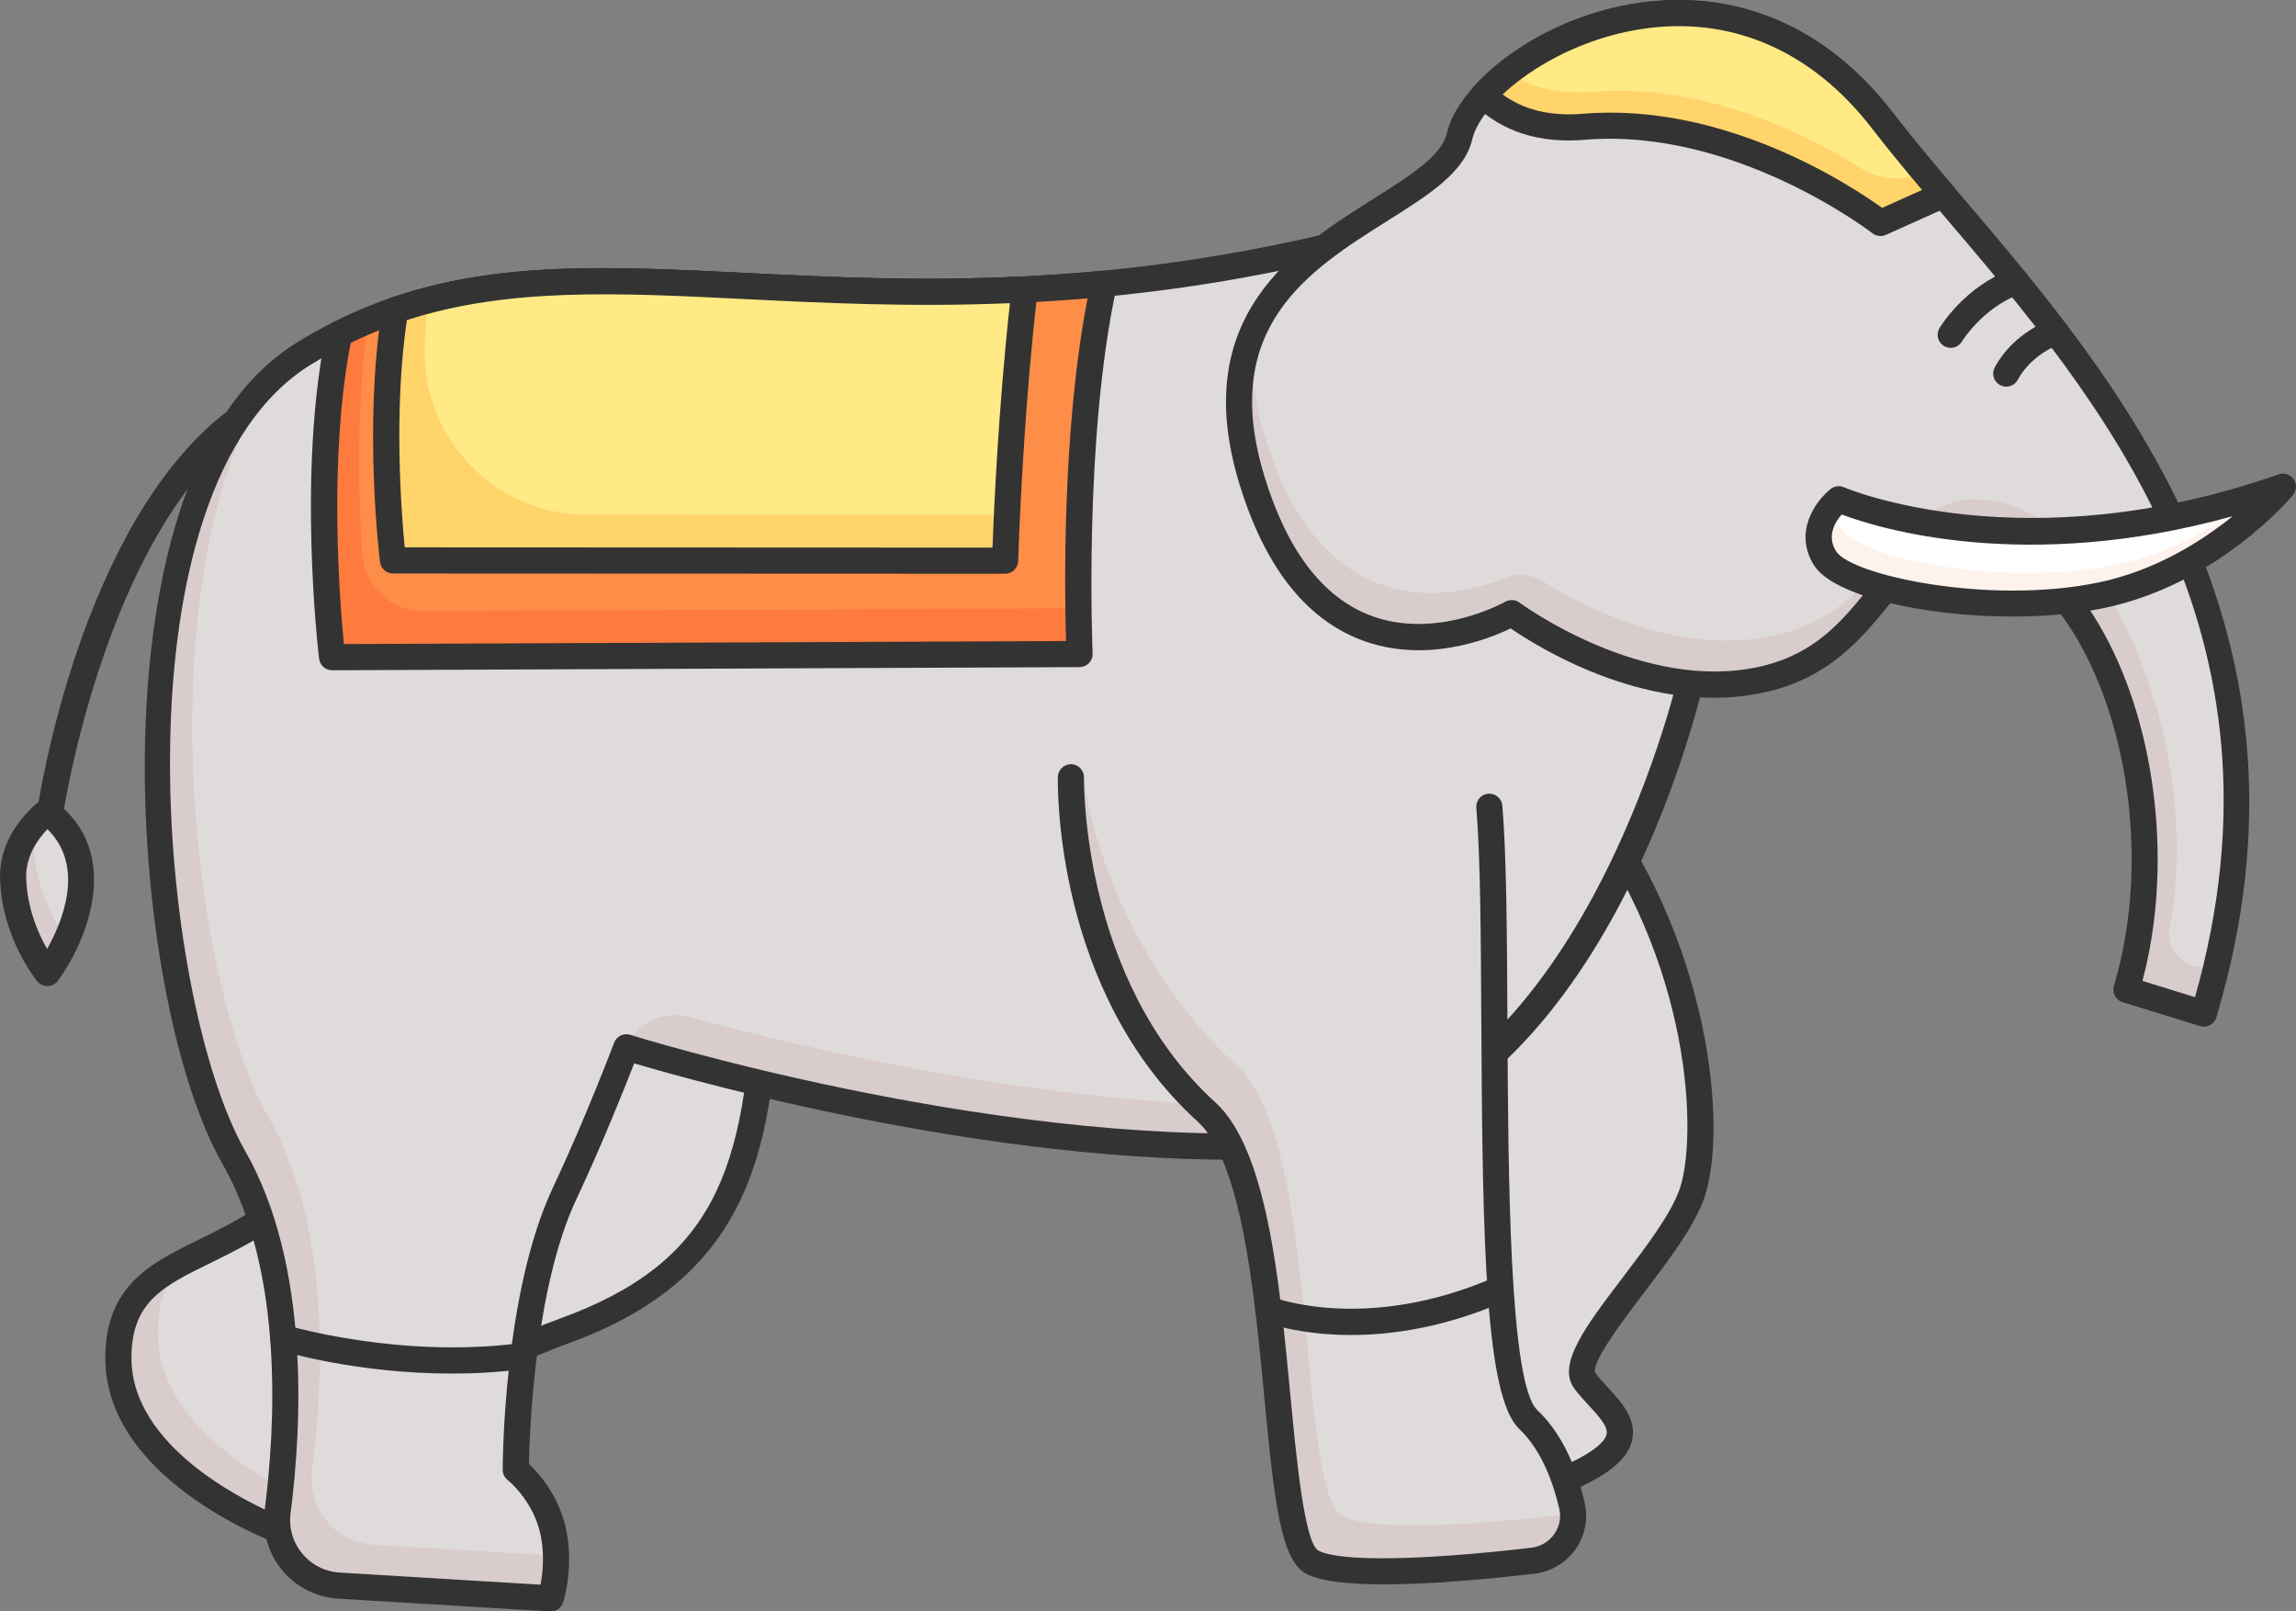 <?xml version="1.0" encoding="utf-8"?>
<!-- Generator: Adobe Illustrator 27.7.0, SVG Export Plug-In . SVG Version: 6.00 Build 0)  -->
<svg version="1.1" id="レイヤー_1" xmlns="http://www.w3.org/2000/svg" xmlns:xlink="http://www.w3.org/1999/xlink" x="0px"
	 y="0px" viewBox="0 0 195 136.85" style="enable-background:new 0 0 195 136.85;" xml:space="preserve">
<rect x="0" y="0" width="195" height="136.85" fill="#808080" stroke="none"/>
<style type="text/css">
	.st0{fill:#E0DBDB;}
	.st1{fill:#D9CCCC;}
	.st2{fill:#333333;}
	.st3{fill:#FE8D47;}
	.st4{fill:#FE7A3D;}
	.st5{fill:#FFEA85;}
	.st6{fill:#FFD46B;}
	.st7{fill:#FFFFFF;}
	.st8{fill:#FEF2EC;}
</style>
<g>
	<g>
		<path class="st0" d="M65.095,82.628c-0.463,15.198-2.418,25.043-17.154,30.391
			c-14.736,5.348-23.882,17.063-23.882,17.063s-14.022-5.094-14.007-14.776
			c0.015-9.682,10.128-7.142,17.536-16.58C39.659,83.348,65.095,82.628,65.095,82.628
			z"/>
		<g>
			<path class="st1" d="M30.94,96.586c-2.337,2.978-4.944,4.762-7.417,6.115
				c1.392-1.047,2.771-2.326,4.066-3.976c2.822-3.595,6.377-6.38,10.164-8.551
				C35.239,91.964,32.91,94.077,30.94,96.586z"/>
			<path class="st1" d="M15.926,106.987c-1.55,1.371-2.517,3.193-2.522,6.179
				c-0.012,8.047,9.666,12.922,12.937,14.34c-1.487,1.562-2.281,2.576-2.281,2.576
				s-14.022-5.094-14.007-14.776C10.06,110.522,12.533,108.722,15.926,106.987z"/>
			<path class="st1" d="M51.293,110.88c1.717-0.623,3.254-1.31,4.642-2.057
				c-2.126,1.623-4.749,3.019-7.994,4.196c-3.095,1.123-5.939,2.529-8.508,4.046
				C42.796,114.752,46.781,112.517,51.293,110.88z"/>
		</g>
		<path class="st2" d="M24.058,131.191c0.335,0,0.661-0.152,0.876-0.426
			c0.09-0.115,9.14-11.533,23.386-16.702
			c15.858-5.756,17.451-17.129,17.886-31.401c0.009-0.306-0.108-0.602-0.324-0.817
			c-0.216-0.216-0.527-0.319-0.817-0.326c-1.06,0.03-26.099,0.915-38.349,16.522
			c-3.076,3.921-6.648,5.67-9.798,7.214c-4.096,2.007-7.965,3.903-7.974,10.049
			c-0.016,10.343,14.135,15.603,14.737,15.821
			C23.805,131.169,23.932,131.191,24.058,131.191z M63.945,83.807
			c-0.589,15.567-3.283,23.415-16.381,28.168
			c-13.035,4.731-21.662,14.186-23.845,16.772
			c-2.772-1.173-12.567-5.86-12.555-13.44c0.008-4.765,2.683-6.075,6.731-8.06
			c3.198-1.566,7.177-3.516,10.568-7.837
			C38.605,86.487,58.85,84.187,63.945,83.807z"/>
	</g>
	<g>
		<path class="st0" d="M133.997,67.032c10.457,13.003,11.622,29.271,9.631,34.525
			c-1.991,5.254-10.782,13.298-9.033,15.695c1.749,2.396,5.785,4.575-0.089,7.646
			c-5.875,3.071-14.127,2.693-17.344-2.719c-3.217-5.412-4.662-34.873-1.968-42.287
			S133.997,67.032,133.997,67.032z"/>
		<path class="st2" d="M126.613,127.943c2.894,0,5.877-0.739,8.406-2.061
			c2.237-1.17,3.389-2.354,3.627-3.729c0.301-1.736-0.968-3.108-2.087-4.317
			c-0.399-0.431-0.776-0.839-1.068-1.239c-0.444-0.791,2.501-4.664,4.082-6.745
			c2.056-2.704,4.182-5.501,5.092-7.901c2.166-5.714,0.741-22.502-9.804-35.615
			c-0.292-0.363-0.779-0.503-1.221-0.356c-0.679,0.23-16.646,5.707-19.49,13.532
			c-2.767,7.612-1.345,37.511,2.056,43.232
			C118.362,126.371,122.392,127.943,126.613,127.943z M133.62,68.346
			c10.236,13.187,10.587,28.55,8.968,32.818c-0.796,2.1-2.823,4.766-4.782,7.344
			c-3.127,4.112-5.596,7.361-4.108,9.399c0.366,0.503,0.806,0.978,1.231,1.436
			c0.808,0.874,1.642,1.777,1.528,2.432c-0.06,0.349-0.461,1.09-2.467,2.139
			c-5.347,2.797-13.002,2.536-15.876-2.302c-3.137-5.278-4.454-34.254-1.878-41.34
			C118.405,74.304,130.503,69.498,133.62,68.346z"/>
	</g>
	<g>
		<path class="st0" d="M19.87,98.311c5.327,9.351,4.685,22.503,3.712,30.051
			c-0.423,3.216,1.983,6.107,5.229,6.297l17.958,1.081c0,0,0.934-2.876,0.135-6.02
			c-0.81-3.132-3.098-4.902-3.098-4.902s0.013-14.663,4.131-23.425
			c2.838-6.024,5.261-12.451,5.261-12.451s30.009,9.484,56.073,8.343
			c26.052-1.141,34.518-40.317,34.518-40.317l-22.374-38.291
			c-10.248,3.017-19.387,4.621-27.655,5.417
			c-29.269,2.834-47.514-4.501-64.949,4.26c-0.989,0.493-1.976,1.046-2.962,1.649
			C8.575,40.604,11.995,84.507,19.87,98.311z"/>
		<g>
			<path class="st1" d="M53.077,89.063c0.873-2.149,3.203-3.312,5.441-2.702
				c9.251,2.521,33.162,8.347,53.677,7.449c8.011-0.351,14.353-4.304,19.304-9.603
				c-5.293,6.97-12.543,12.653-22.228,13.078
				c-22.753,0.996-50.045-6.332-56.222-8.152
				C53.058,89.11,53.067,89.086,53.077,89.063z"/>
			<path class="st1" d="M23.114,32.13c-10.658,15.783-7.185,50.675-0.321,62.706
				c5.327,9.351,4.685,22.503,3.712,30.051c-0.422,3.216,1.983,6.107,5.229,6.297
				l15.487,0.932c0.049,2.07-0.453,3.624-0.453,3.624L28.81,134.659
				c-3.246-0.189-5.651-3.081-5.229-6.297c0.973-7.548,1.615-20.701-3.712-30.052
				C12.442,85.29,8.986,45.502,23.114,32.13z"/>
		</g>
		<path class="st2" d="M46.769,136.85c0.479,0,0.906-0.308,1.056-0.767
			c0.042-0.13,1.022-3.219,0.156-6.636c-0.681-2.629-2.281-4.391-3.059-5.125
			c0.051-2.614,0.475-14.914,4.019-22.458c2.177-4.621,4.131-9.528,4.922-11.561
			c5.452,1.616,32.173,9.126,55.456,8.09
			c26.602-1.165,35.202-39.558,35.555-41.192c0.059-0.271,0.013-0.555-0.127-0.795
			l-22.374-38.291c-0.257-0.44-0.779-0.654-1.271-0.504
			c-9.287,2.734-18.265,4.492-27.448,5.377
			c-11.637,1.127-21.576,0.633-30.343,0.195
			c-13.563-0.674-24.28-1.209-34.998,4.177c-0.972,0.485-1.998,1.055-3.042,1.693
			c-10.747,6.597-12.726,24.056-12.951,33.876
			c-0.315,13.805,2.393,28.581,6.587,35.93c5.221,9.167,4.481,22.329,3.574,29.359
			c-0.24,1.83,0.298,3.697,1.476,5.123c1.185,1.433,2.93,2.316,4.79,2.424
			l17.955,1.082C46.724,136.849,46.747,136.85,46.769,136.85z M53.197,87.832
			c-0.451,0-0.871,0.275-1.038,0.719c-0.024,0.064-2.442,6.457-5.227,12.37
			c-4.175,8.885-4.236,23.288-4.237,23.897c0,0.344,0.159,0.669,0.431,0.879
			c0.016,0.013,2.004,1.6,2.703,4.302c0.464,1.83,0.268,3.588,0.078,4.577
			l-17.031-1.025c-1.267-0.074-2.405-0.65-3.211-1.623
			c-0.798-0.966-1.148-2.181-0.985-3.422c0.943-7.308,1.695-21.016-3.847-30.744
			c0,0,0,0-0.001,0c-7.5-13.149-11.387-56.39,5.596-66.813
			c0.987-0.605,1.955-1.144,2.875-1.601c10.199-5.124,20.654-4.606,33.895-3.945
			c8.846,0.44,18.869,0.939,30.666-0.204c9.049-0.871,17.899-2.579,27.027-5.214
			l21.714,37.16c-1.002,4.15-9.904,38.002-33.386,39.031
			c-25.552,1.105-55.391-8.198-55.689-8.292
			C53.421,87.848,53.308,87.832,53.197,87.832z"/>
	</g>
	<g>
		<path class="st0" d="M106.319,40.756c6.231,20.455,22.073,11.312,22.073,11.312
			s10.823,8.11,21.489,5.588c10.666-2.523,9.792-13.779,19.484-11.1
			c9.703,2.69,15.799,22.366,11.23,37.486l6.581,2.035
			c9.818-32.868-8.537-53.552-22.136-69.534c-1.838-2.169-3.608-4.284-5.21-6.359
			C148.453-4.53,131.837,1.581,125.992,8.098c-1.066,1.185-1.776,2.382-2.033,3.478
			C122.316,18.651,100.161,20.532,106.319,40.756z"/>
		<path class="st1" d="M106.503,28.087c-0.369,2.514-0.162,5.441,0.898,8.922
			c5.019,16.477,16.275,13.748,20.463,12.064c1.042-0.419,2.22-0.301,3.173,0.294
			c3.373,2.104,11.696,6.488,19.926,4.542
			c10.666-2.523,9.792-13.779,19.484-11.1
			c9.088,2.52,16.66,21.18,13.83,35.959c-0.309,1.615,0.856,3.145,2.487,3.356
			l1.418,0.183c-0.298,1.241-0.623,2.494-1.005,3.771l-6.581-2.035
			c4.569-15.119-1.527-34.796-11.231-37.486
			c-9.692-2.679-8.818,8.578-19.484,11.1
			c-10.666,2.523-21.489-5.588-21.489-5.588s-15.842,9.143-22.073-11.312
			C104.683,35.382,105.057,31.312,106.503,28.087z"/>
		<path class="st2" d="M187.175,87.186c0.181,0,0.36-0.044,0.522-0.131
			c0.261-0.139,0.456-0.377,0.541-0.661c9.804-32.818-8.329-54.106-21.57-69.65
			l-0.784-0.921c-1.63-1.924-3.511-4.16-5.176-6.318
			c-4.612-5.964-10.602-9.245-17.324-9.49c-7.809-0.276-14.758,3.484-18.218,7.343
			c-1.218,1.354-1.989,2.688-2.288,3.965c-0.445,1.917-3.108,3.594-6.191,5.535
			c-6.66,4.193-15.78,9.935-11.43,24.222l0,0
			c2.11,6.927,5.541,11.371,10.196,13.208c5.524,2.182,11.002-0.026,12.848-0.921
			c2.442,1.676,12.083,7.676,21.835,5.37c5.266-1.244,7.969-4.539,10.141-7.186
			c2.559-3.118,4.25-5.18,8.791-3.923c2.854,0.791,5.503,3.279,7.66,7.194
			c4.456,8.089,5.583,19.704,2.804,28.901c-0.177,0.584,0.152,1.201,0.735,1.381
			l6.581,2.035C186.954,87.17,187.064,87.186,187.175,87.186z M142.575,2.22
			c0.243,0,0.485,0.004,0.728,0.013c6.043,0.22,11.454,3.204,15.649,8.628
			c1.693,2.195,3.593,4.453,5.241,6.398l0.786,0.924
			c13.475,15.819,30.208,35.46,21.445,66.499l-4.466-1.381
			c2.548-9.552,1.27-21.282-3.285-29.552c-2.452-4.451-5.568-7.308-9.013-8.263
			c-5.926-1.635-8.56,1.56-11.099,4.654c-2.162,2.636-4.399,5.362-8.936,6.434
			c-10.013,2.368-20.463-5.318-20.568-5.396c-0.356-0.264-0.836-0.29-1.218-0.074
			c-0.06,0.036-5.954,3.348-11.587,1.11c-3.986-1.58-6.97-5.544-8.87-11.782
			c-3.857-12.667,3.764-17.464,10.488-21.697c3.498-2.203,6.519-4.104,7.17-6.909
			c0.21-0.894,0.825-1.927,1.778-2.986C129.728,5.594,135.835,2.22,142.575,2.22z
			 M106.32,40.756h-0.011H106.32z"/>
	</g>
	<g>
		<path class="st0" d="M126.489,68.509c1.078,12.82-0.776,48.183,3.307,52.042
			c2.081,1.966,3.158,4.914,3.713,7.332c0.512,2.23-1.055,4.397-3.328,4.661
			c-5.678,0.658-15.834,1.578-18.691,0.142c-4.032-2.026-1.834-31.733-9.032-38.265
			C90.535,83.6,90.954,66.009,90.954,66.009L126.489,68.509z"/>
		<path class="st1" d="M90.954,66.009l1.11,0.026c0.629,5.856,4.643,16.906,12.985,24.477
			c7.198,6.532,5,36.239,9.032,38.265c2.856,1.435,13.012,0.516,18.691-0.143
			c0.28-0.032,0.548-0.095,0.803-0.181c0.151,2.016-1.318,3.85-3.395,4.09
			c-5.678,0.658-15.834,1.578-18.691,0.142c-4.032-2.026-1.834-31.733-9.032-38.265
			C90.535,83.6,90.954,66.009,90.954,66.009z"/>
		<path class="st2" d="M117.551,134.551c3.878,0,8.645-0.428,12.758-0.905
			c1.409-0.163,2.686-0.92,3.503-2.077c0.806-1.142,1.09-2.576,0.779-3.935
			c-0.796-3.459-2.153-6.113-4.033-7.89c-2.378-2.248-2.466-19.979-2.531-32.925
			c-0.036-7.246-0.069-14.089-0.432-18.403c-0.052-0.61-0.595-1.062-1.199-1.012
			c-0.61,0.051-1.064,0.587-1.012,1.199c0.354,4.226,0.388,11.027,0.424,18.227
			c0.095,19.105,0.371,31.829,3.227,34.527c1.938,1.832,2.916,4.694,3.394,6.775
			c0.173,0.753,0.021,1.52-0.429,2.156c-0.453,0.642-1.162,1.062-1.946,1.153
			c-9.445,1.097-16.2,1.191-18.064,0.254c-1.199-0.603-1.89-7.879-2.397-13.192
			c-0.932-9.802-1.99-20.911-6.389-24.903
			C91.81,83.259,92.06,66.206,92.065,66.035c0.013-0.612-0.472-1.121-1.084-1.135
			c-0.009-0.001-0.017-0.001-0.026-0.001c-0.602,0-1.095,0.48-1.11,1.084
			c-0.017,0.738-0.292,18.225,11.868,29.259c3.762,3.414,4.82,14.535,5.67,23.47
			c0.864,9.077,1.417,13.864,3.609,14.966
			C112.254,134.313,114.655,134.551,117.551,134.551z"/>
	</g>
	<g>
		<path class="st2" d="M4.272,70.036c0.542,0,1.016-0.397,1.097-0.947
			c0.034-0.231,3.542-23.162,15.074-32.241c0.482-0.379,0.565-1.077,0.186-1.559
			c-0.379-0.481-1.079-0.564-1.559-0.186c-12.23,9.629-15.754,32.685-15.898,33.662
			c-0.09,0.606,0.33,1.17,0.935,1.26C4.164,70.032,4.219,70.036,4.272,70.036z
			"/>
	</g>
	<g>
		<path class="st2" d="M38.375,116.65c1.947,0,3.995-0.111,6.084-0.384
			c0.608-0.079,1.036-0.636,0.956-1.244c-0.079-0.607-0.625-1.042-1.244-0.956
			c-10.194,1.332-19.695-1.481-19.79-1.509c-0.59-0.176-1.205,0.154-1.383,0.741
			c-0.177,0.586,0.154,1.206,0.741,1.383
			C24.064,114.78,30.362,116.65,38.375,116.65z"/>
	</g>
	<g>
		<path class="st2" d="M114.75,113.374c3.475,0,7.98-0.642,13.107-2.885
			c0.561-0.246,0.817-0.9,0.571-1.462c-0.245-0.561-0.897-0.819-1.462-0.571
			c-10.883,4.765-18.761,1.744-18.838,1.714c-0.568-0.225-1.215,0.053-1.442,0.622
			c-0.225,0.57,0.053,1.215,0.622,1.442
			C107.51,112.311,110.278,113.374,114.75,113.374z"/>
	</g>
	<g>
		<path class="st3" d="M28.205,55.812l63.485-0.268c0,0-0.822-18.259,2.069-31.45
			c-2.305,0.224-4.551,0.386-6.737,0.484c-22.921,1.162-38.785-3.268-53.463,1.77
			c-1.586,0.558-3.17,1.215-4.749,2.005
			C26.332,40.163,28.205,55.812,28.205,55.812z"/>
		<path class="st4" d="M28.81,28.353c0.824-0.412,1.65-0.785,2.476-1.13
			c-1.065,7.071-0.846,14.92-0.531,19.831c0.176,2.736,2.454,4.854,5.195,4.843
			l55.644-0.235c0.029,2.409,0.095,3.882,0.095,3.882l-63.485,0.268
			C28.205,55.812,26.332,40.163,28.81,28.353z"/>
		<path class="st2" d="M28.205,56.922c0.001,0,0.003,0,0.004,0l63.484-0.268
			c0.302-0.001,0.591-0.126,0.8-0.345c0.208-0.219,0.318-0.514,0.305-0.815
			c-0.009-0.181-0.783-18.268,2.044-31.163c0.076-0.347-0.018-0.709-0.254-0.974
			c-0.236-0.266-0.591-0.401-0.938-0.367c-2.274,0.221-4.522,0.383-6.679,0.48
			c-8.823,0.445-16.716,0.055-23.682-0.29
			c-11.211-0.558-20.894-1.038-30.092,2.118c-1.745,0.616-3.341,1.29-4.886,2.064
			c-0.302,0.152-0.519,0.434-0.589,0.765c-2.488,11.852-0.698,27.171-0.621,27.818
			C27.17,56.502,27.644,56.922,28.205,56.922z M90.539,54.438l-61.334,0.259
			c-0.346-3.527-1.333-15.85,0.584-25.588c1.313-0.635,2.672-1.198,4.14-1.715
			c8.784-3.014,18.27-2.542,29.252-1.999c7.016,0.348,14.966,0.744,23.898,0.292
			c1.716-0.078,3.49-0.195,5.291-0.351C90.19,36.536,90.414,50.367,90.539,54.438z"
			/>
	</g>
	<g>
		<path class="st5" d="M33.378,47.594l51.986,0.021c0,0,0.331-11.639,1.659-23.037
			c-22.921,1.162-38.785-3.268-53.463,1.77
			C31.967,36.2,33.378,47.594,33.378,47.594z"/>
		<path class="st6" d="M33.559,26.348c0.924-0.317,1.853-0.596,2.788-0.842
			c-0.127,1.244-0.215,2.492-0.272,3.719c-0.366,7.875,5.871,14.477,13.754,14.48
			l35.69,0.014c-0.114,2.415-0.156,3.896-0.156,3.896l-51.986-0.021
			C33.378,47.594,31.967,36.2,33.559,26.348z"/>
		<path class="st2" d="M85.363,48.725c0.6,0,1.093-0.478,1.11-1.079
			c0.003-0.116,0.346-11.724,1.652-22.94c0.038-0.324-0.069-0.648-0.293-0.887
			c-0.223-0.238-0.518-0.358-0.866-0.35c-8.816,0.449-16.711,0.055-23.675-0.29
			c-11.211-0.558-20.894-1.038-30.092,2.118c-0.388,0.133-0.671,0.469-0.736,0.874
			c-1.599,9.895-0.245,21.089-0.186,21.56c0.068,0.556,0.541,0.973,1.101,0.973
			L85.363,48.725L85.363,48.725z M33.378,47.594h-0.011H33.378z M85.773,25.748
			c-0.977,8.895-1.369,17.746-1.482,20.757L34.375,46.484
			c-0.282-2.86-0.964-11.525,0.178-19.298c8.616-2.784,17.911-2.321,28.628-1.791
			C69.853,25.727,77.377,26.098,85.773,25.748z"/>
	</g>
	<g>
		<path class="st5" d="M125.992,8.098c1.929,1.855,4.682,2.988,8.503,2.669
			c13.293-1.109,25.215,8.169,25.215,8.169l5.329-2.394
			c-1.838-2.169-3.608-4.284-5.21-6.359C148.453-4.53,131.837,1.581,125.992,8.098
			z"/>
		<path class="st6" d="M128.081,6.158c1.812,1.219,4.167,1.895,7.211,1.641
			c9.626-0.803,18.533,3.841,22.715,6.464c1.641,1.029,3.677,1.177,5.444,0.383l0,0
			c0.528,0.631,1.047,1.257,1.589,1.896l-5.329,2.394c0,0-11.922-9.278-25.215-8.17
			c-3.822,0.319-6.574-0.813-8.503-2.669
			C126.583,7.44,127.288,6.787,128.081,6.158z"/>
		<path class="st2" d="M159.71,20.045c0.154,0,0.309-0.033,0.455-0.098l5.329-2.393
			c0.318-0.143,0.551-0.427,0.628-0.767c0.077-0.339-0.011-0.696-0.236-0.963
			c-1.631-1.926-3.512-4.162-5.177-6.32c-4.612-5.964-10.602-9.245-17.324-9.49
			c-7.809-0.276-14.758,3.484-18.218,7.343c-0.4,0.445-0.374,1.127,0.056,1.541
			c2.385,2.294,5.54,3.293,9.365,2.974c12.72-1.07,24.324,7.849,24.44,7.939
			C159.227,19.966,159.468,20.045,159.71,20.045z M163.241,16.133l-3.391,1.523
			c-2.532-1.828-13.33-9.005-25.446-7.995c-2.721,0.228-4.99-0.325-6.784-1.641
			c3.264-3.086,9.253-6.014,15.683-5.787c6.043,0.22,11.454,3.204,15.649,8.628
			C160.327,12.643,161.838,14.469,163.241,16.133z"/>
	</g>
	<g>
		<path class="st0" d="M4.01,68.934C10.472,73.84,4.024,82.628,4.024,82.628
			s-2.78-3.345-2.912-8.06C1.017,71.145,4.01,68.934,4.01,68.934z"/>
		<path class="st1" d="M3.298,69.572c-0.258,0.678-0.421,1.442-0.398,2.281
			c0.113,4.063,2.19,7.103,2.763,7.868c-0.778,1.73-1.639,2.907-1.639,2.907
			S1.243,79.283,1.112,74.567C1.047,72.232,2.419,70.462,3.298,69.572z"/>
		<path class="st2" d="M4.024,83.738c0.011,0,0.023,0,0.034,0
			c0.341-0.011,0.659-0.178,0.862-0.453c2.453-3.345,5.562-10.833-0.238-15.236
			c-0.393-0.296-0.935-0.299-1.331-0.009c-0.141,0.105-3.457,2.601-3.347,6.559
			c0.141,5.04,3.045,8.589,3.168,8.739C3.381,83.592,3.695,83.738,4.024,83.738z
			 M4.029,70.414c3.224,3.183,1.27,7.866-0.03,10.176
			c-0.745-1.303-1.705-3.465-1.777-6.053C2.169,72.665,3.286,71.187,4.029,70.414z"
			/>
	</g>
	<g>
		<path class="st2" d="M165.672,29.541c0.378,0,0.746-0.193,0.954-0.541
			c0.016-0.026,1.772-2.881,4.981-4.055c0.576-0.211,0.871-0.849,0.661-1.424
			c-0.211-0.576-0.853-0.868-1.424-0.661c-3.967,1.452-6.037,4.858-6.123,5.002
			c-0.314,0.526-0.143,1.207,0.384,1.522
			C165.282,29.49,165.478,29.541,165.672,29.541z"/>
	</g>
	<g>
		<path class="st2" d="M170.391,32.836c0.395,0,0.776-0.21,0.977-0.581
			c1.209-2.23,3.549-3.012,3.573-3.02c0.581-0.189,0.903-0.813,0.716-1.394
			c-0.186-0.582-0.81-0.904-1.389-0.722c-0.13,0.041-3.205,1.039-4.852,4.078
			c-0.293,0.539-0.092,1.213,0.447,1.504
			C170.032,32.792,170.213,32.836,170.391,32.836z"/>
	</g>
	<g>
		<path class="st7" d="M193.89,41.332c-22.356,7.85-37.723,1.068-37.723,1.068
			s-2.896,2.303-1.153,5.029c1.743,2.727,14.023,5.063,23.407,3.131
			C187.805,48.629,193.89,41.332,193.89,41.332z"/>
		<path class="st8" d="M155.776,42.768c-0.052,0.632,0.076,1.327,0.541,2.055
			c1.743,2.727,14.023,5.063,23.407,3.131c5.111-1.052,9.232-3.692,11.936-5.882
			c0.736-0.232,1.478-0.476,2.231-0.74c0,0-6.086,7.297-15.469,9.228
			c-9.384,1.931-21.664-0.405-23.407-3.131
			C153.686,45.35,155.051,43.521,155.776,42.768z"/>
		<path class="st2" d="M170.911,52.359c2.689,0,5.361-0.223,7.734-0.712
			c9.653-1.986,15.839-9.295,16.097-9.605c0.321-0.384,0.345-0.933,0.06-1.344
			c-0.285-0.409-0.81-0.578-1.279-0.414c-21.633,7.597-36.757,1.164-36.909,1.099
			c-0.377-0.165-0.814-0.109-1.138,0.147c-1.271,1.011-3.201,3.672-1.397,6.495
			C155.731,50.613,163.39,52.359,170.911,52.359z M189.628,43.836
			c-2.608,2.103-6.575,4.638-11.43,5.636c-9.389,1.932-20.975-0.648-22.249-2.642
			c-0.842-1.318-0.079-2.521,0.468-3.137
			C159.461,44.84,171.946,48.755,189.628,43.836z"/>
	</g>
</g>
</svg>
